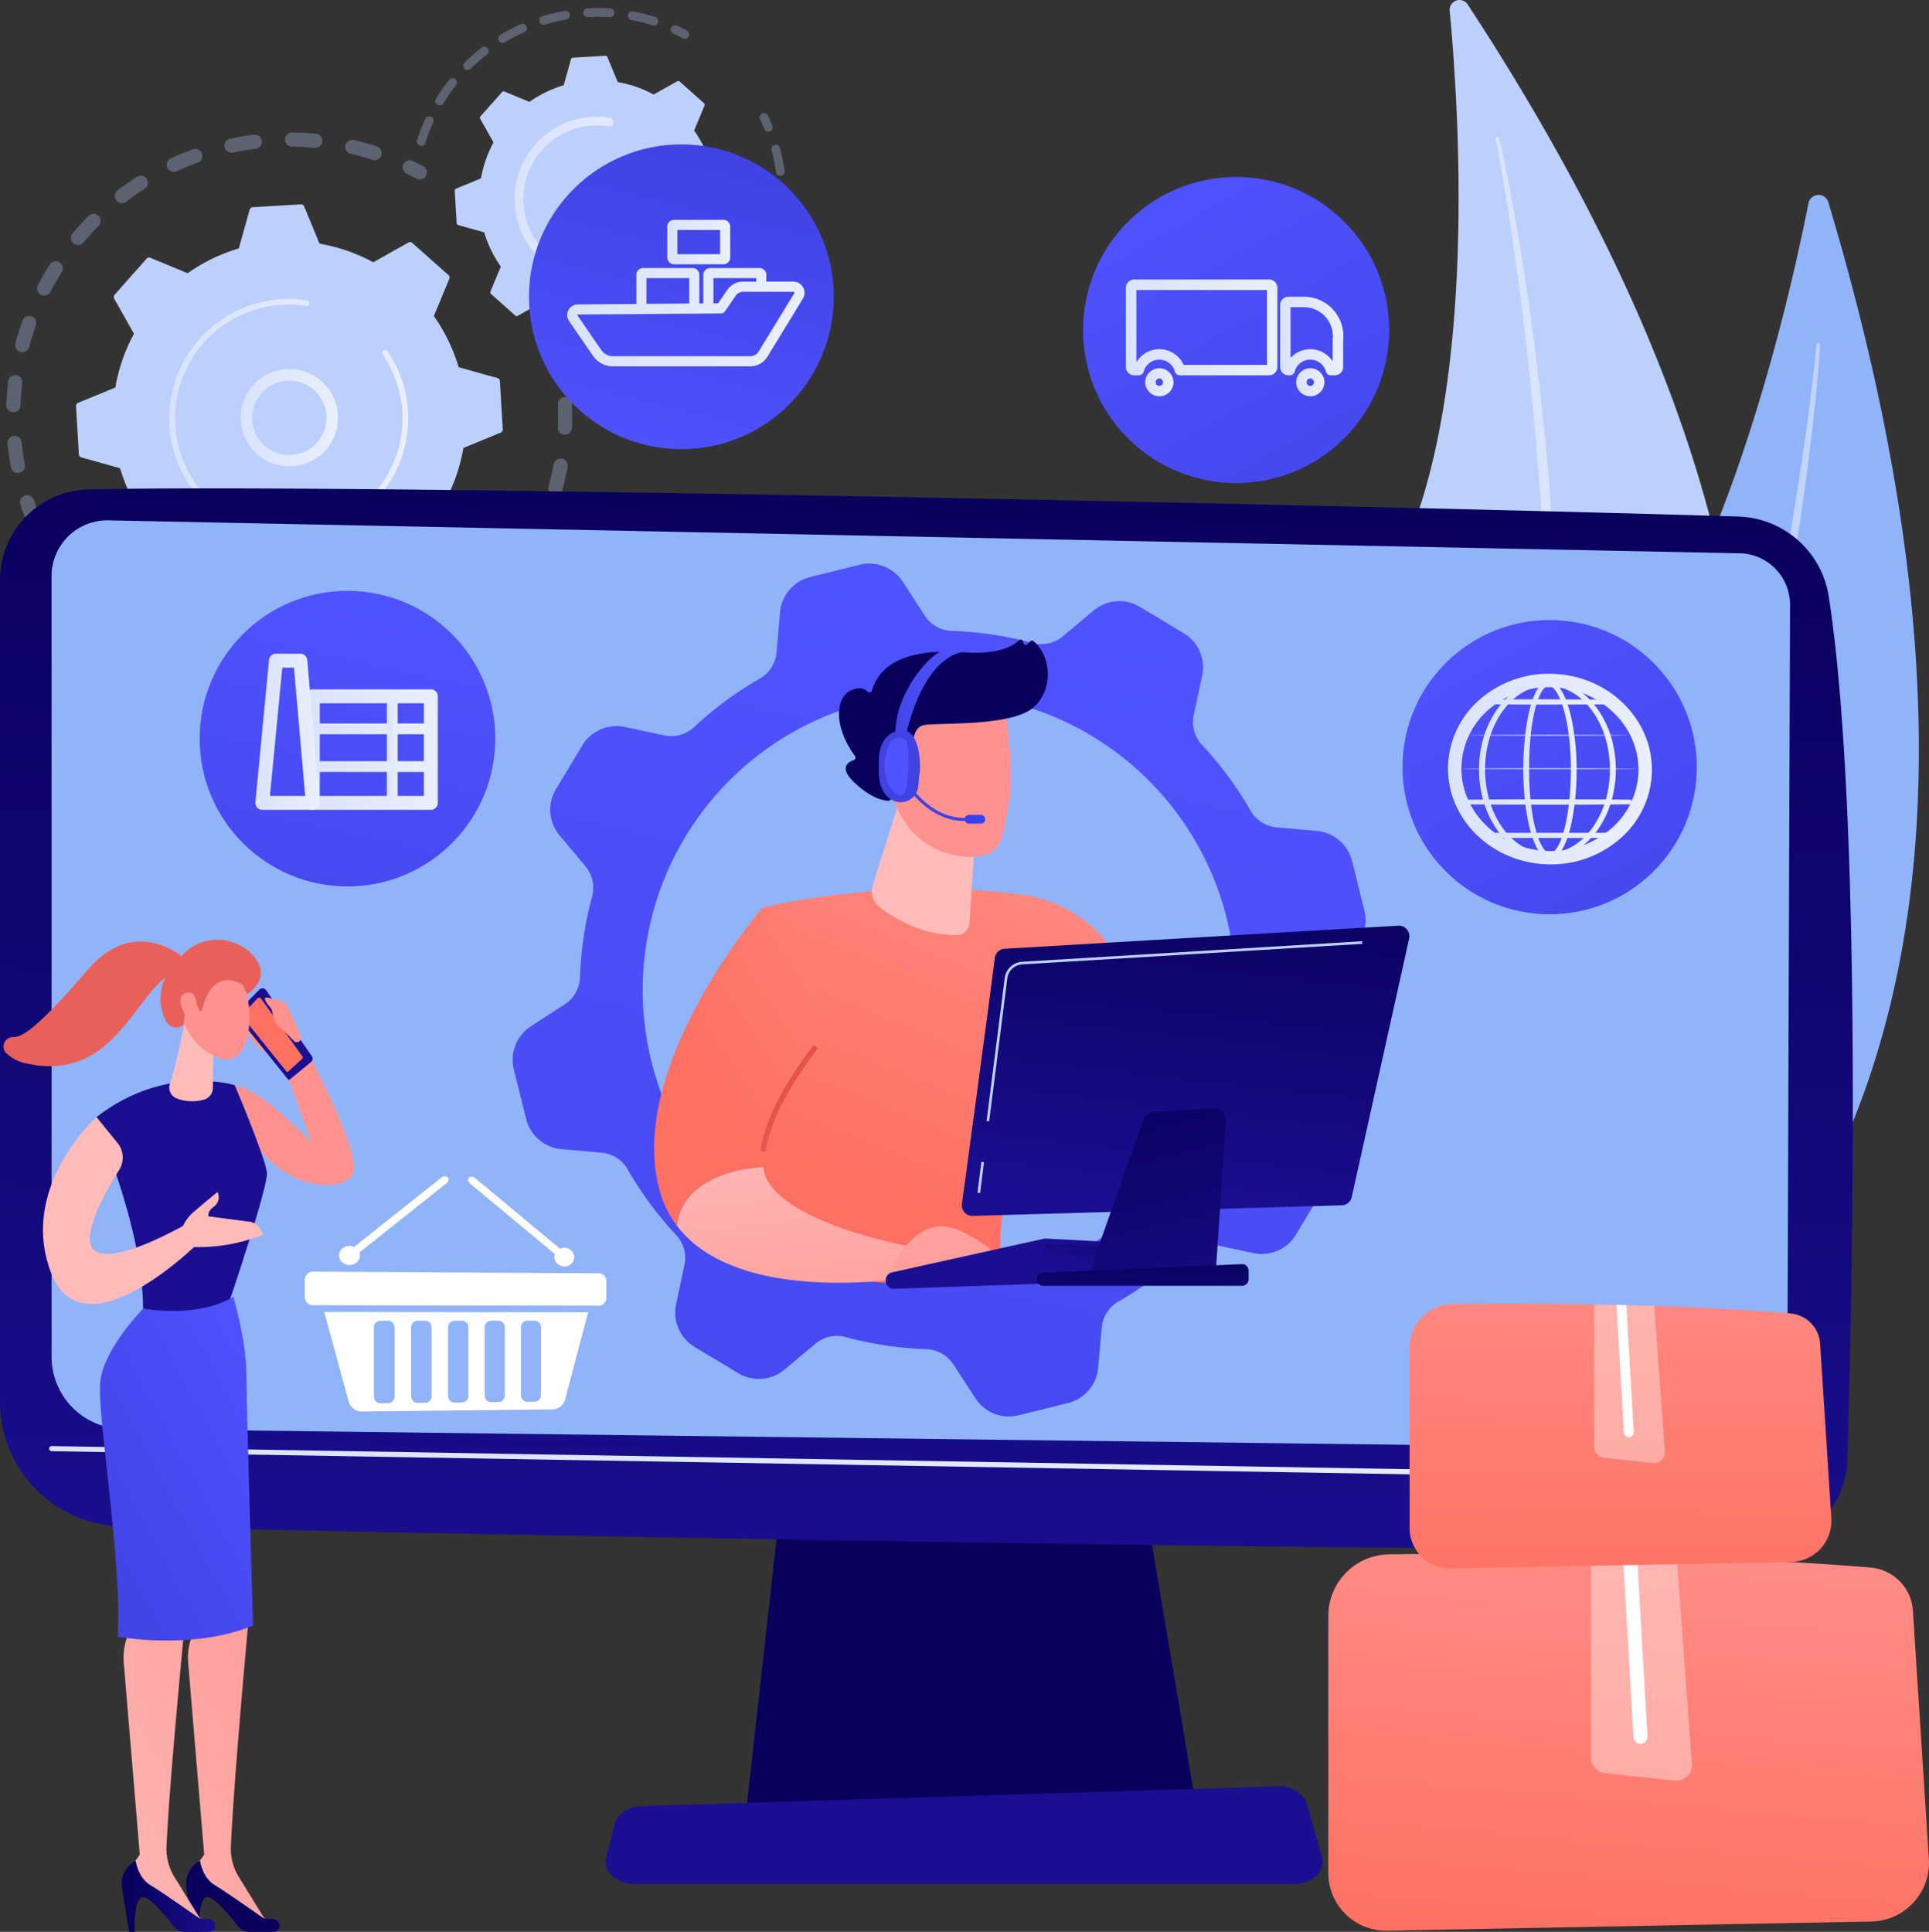 <svg xmlns="http://www.w3.org/2000/svg" xmlns:xlink="http://www.w3.org/1999/xlink" width="356.944" height="357.484" viewBox="0 0 356.944 357.484">
  <rect x="0" y="0" width="356.944" height="357.484" fill="#333333" stroke="none"/>
  <defs>
    <linearGradient id="linear-gradient" y1="0.5" x2="0.999" y2="0.5" gradientUnits="objectBoundingBox">
      <stop offset="0" stop-color="#dae3fe"/>
      <stop offset="1" stop-color="#e9effd"/>
    </linearGradient>
    <linearGradient id="linear-gradient-2" x1="0" y1="0.5" x2="1" y2="0.5" xlink:href="#linear-gradient"/>
    <linearGradient id="linear-gradient-3" x1="0" y1="0.5" x2="1" y2="0.5" xlink:href="#linear-gradient"/>
    <linearGradient id="linear-gradient-4" x1="0.738" y1="0.05" x2="1.355" y2="-1.373" gradientUnits="objectBoundingBox">
      <stop offset="0" stop-color="#09005d"/>
      <stop offset="1" stop-color="#1a0f91"/>
    </linearGradient>
    <linearGradient id="linear-gradient-5" x1="0.518" y1="0.006" x2="0.475" y2="1.09" xlink:href="#linear-gradient-4"/>
    <linearGradient id="linear-gradient-6" x1="0" y1="0.5" x2="1" y2="0.5" xlink:href="#linear-gradient"/>
    <linearGradient id="linear-gradient-7" x1="0.543" y1="-6.518" x2="0.53" y2="-4.335" xlink:href="#linear-gradient-4"/>
    <linearGradient id="linear-gradient-8" x1="0.659" y1="-0.065" x2="0.154" y2="1.731" gradientUnits="objectBoundingBox">
      <stop offset="0" stop-color="#4f52ff"/>
      <stop offset="1" stop-color="#4042e2"/>
    </linearGradient>
    <linearGradient id="linear-gradient-9" x1="0" y1="0.5" x2="1" y2="0.5" xlink:href="#linear-gradient"/>
    <linearGradient id="linear-gradient-10" x1="0" y1="0.5" x2="1" y2="0.5" xlink:href="#linear-gradient"/>
    <linearGradient id="linear-gradient-11" x1="0" y1="0.5" x2="0.999" y2="0.5" xlink:href="#linear-gradient"/>
    <linearGradient id="linear-gradient-13" x1="0" y1="0.5" x2="1" y2="0.5" xlink:href="#linear-gradient"/>
    <linearGradient id="linear-gradient-16" x1="0" y1="0.487" x2="1" y2="0.487" xlink:href="#linear-gradient"/>
    <linearGradient id="linear-gradient-17" x1="0" y1="0.49" x2="1" y2="0.49" xlink:href="#linear-gradient"/>
    <linearGradient id="linear-gradient-20" x1="0" y1="0.513" x2="1" y2="0.513" xlink:href="#linear-gradient"/>
    <linearGradient id="linear-gradient-21" x1="0" y1="0.499" x2="1" y2="0.499" xlink:href="#linear-gradient"/>
    <linearGradient id="linear-gradient-22" x1="0" y1="0.506" x2="1" y2="0.506" xlink:href="#linear-gradient"/>
    <linearGradient id="linear-gradient-23" x1="0" y1="0.5" x2="1" y2="0.5" xlink:href="#linear-gradient"/>
    <linearGradient id="linear-gradient-24" x1="0.657" y1="-0.051" x2="0.157" y2="1.706" xlink:href="#linear-gradient-8"/>
    <linearGradient id="linear-gradient-25" x1="0" y1="0.5" x2="1" y2="0.5" xlink:href="#linear-gradient"/>
    <linearGradient id="linear-gradient-26" x1="0" y1="0.5" x2="1" y2="0.5" xlink:href="#linear-gradient"/>
    <linearGradient id="linear-gradient-27" x1="0" y1="0.5" x2="0.997" y2="0.5" xlink:href="#linear-gradient"/>
    <linearGradient id="linear-gradient-28" x1="0" y1="0.5" x2="1" y2="0.5" xlink:href="#linear-gradient"/>
    <linearGradient id="linear-gradient-29" x1="0.362" y1="1.065" x2="0.624" y2="-0.008" xlink:href="#linear-gradient-8"/>
    <linearGradient id="linear-gradient-31" x1="0" y1="0.5" x2="1" y2="0.5" xlink:href="#linear-gradient"/>
    <linearGradient id="linear-gradient-32" x1="0.592" y1="0.076" x2="0.231" y2="1.739" xlink:href="#linear-gradient-8"/>
    <linearGradient id="linear-gradient-33" x1="0" y1="0.5" x2="1" y2="0.5" xlink:href="#linear-gradient"/>
    <linearGradient id="linear-gradient-36" x1="0" y1="0.5" x2="1" y2="0.5" xlink:href="#linear-gradient"/>
    <linearGradient id="linear-gradient-37" x1="0" y1="0.5" x2="1" y2="0.5" xlink:href="#linear-gradient"/>
    <linearGradient id="linear-gradient-38" x1="0" y1="0.5" x2="1" y2="0.5" xlink:href="#linear-gradient"/>
    <linearGradient id="linear-gradient-39" x1="0.595" y1="-0.224" x2="0.425" y2="1.056" gradientUnits="objectBoundingBox">
      <stop offset="0" stop-color="#ff928e"/>
      <stop offset="1" stop-color="#fe7062"/>
    </linearGradient>
    <linearGradient id="linear-gradient-40" x1="0.513" y1="-0.573" x2="0.491" y2="1.18" xlink:href="#linear-gradient-39"/>
    <linearGradient id="linear-gradient-41" x1="0.596" y1="0.061" x2="0.212" y2="1.823" xlink:href="#linear-gradient-8"/>
    <linearGradient id="linear-gradient-42" x1="0.849" y1="-0.318" x2="0.384" y2="0.755" xlink:href="#linear-gradient-39"/>
    <linearGradient id="linear-gradient-43" x1="-0.442" y1="-0.027" x2="-0.467" y2="-1.174" gradientUnits="objectBoundingBox">
      <stop offset="0" stop-color="#febbba"/>
      <stop offset="1" stop-color="#ff928e"/>
    </linearGradient>
    <linearGradient id="linear-gradient-44" x1="59.163" y1="-0.888" x2="57.922" y2="-0.108" xlink:href="#linear-gradient-43"/>
    <linearGradient id="linear-gradient-45" x1="35.492" y1="-1.043" x2="36.172" y2="0.093" xlink:href="#linear-gradient-4"/>
    <linearGradient id="linear-gradient-46" x1="253.958" y1="-3.86" x2="248.618" y2="-1.543" xlink:href="#linear-gradient-43"/>
    <linearGradient id="linear-gradient-47" x1="1.66" y1="-0.751" x2="0.427" y2="0.582" xlink:href="#linear-gradient-39"/>
    <linearGradient id="linear-gradient-48" x1="-0.026" y1="-0.507" x2="1.009" y2="1.497" gradientUnits="objectBoundingBox">
      <stop offset="0" stop-color="#e1473d"/>
      <stop offset="1" stop-color="#e9605a"/>
    </linearGradient>
    <linearGradient id="linear-gradient-49" x1="0.311" y1="-0.394" x2="0.746" y2="1.886" xlink:href="#linear-gradient-43"/>
    <linearGradient id="linear-gradient-50" x1="-0.165" y1="-3.58" x2="0.75" y2="2.625" xlink:href="#linear-gradient-43"/>
    <linearGradient id="linear-gradient-51" x1="0.816" y1="-1.364" x2="0.609" y2="-0.035" xlink:href="#linear-gradient-4"/>
    <linearGradient id="linear-gradient-52" x1="0.992" y1="-1.488" x2="0.426" y2="0.798" xlink:href="#linear-gradient-4"/>
    <linearGradient id="linear-gradient-53" x1="0.599" y1="-0.197" x2="0.391" y2="0.985" xlink:href="#linear-gradient-4"/>
    <linearGradient id="linear-gradient-54" x1="0.345" y1="-0.247" x2="0.729" y2="1.667" xlink:href="#linear-gradient-4"/>
    <linearGradient id="linear-gradient-55" x1="0.356" y1="-0.421" x2="1.091" y2="4.283" xlink:href="#linear-gradient-4"/>
    <linearGradient id="linear-gradient-56" x1="0.311" y1="4.207" x2="1.258" y2="3.197" xlink:href="#linear-gradient-8"/>
    <linearGradient id="linear-gradient-57" x1="0.865" y1="-0.211" x2="-0.094" y2="1.356" xlink:href="#linear-gradient-8"/>
    <linearGradient id="linear-gradient-58" x1="2.395" y1="-1.441" x2="1.386" y2="-0.394" xlink:href="#linear-gradient-8"/>
    <linearGradient id="linear-gradient-59" x1="3.489" y1="-0.867" x2="11.653" y2="-4.698" xlink:href="#linear-gradient-8"/>
    <linearGradient id="linear-gradient-60" x1="-1.22" y1="1.603" x2="-0.185" y2="-1.187" xlink:href="#linear-gradient-43"/>
    <linearGradient id="linear-gradient-61" x1="0.848" y1="-0.083" x2="2.145" y2="-2.53" xlink:href="#linear-gradient-4"/>
    <linearGradient id="linear-gradient-62" x1="0.367" y1="1.602" x2="1.401" y2="-1.187" xlink:href="#linear-gradient-43"/>
    <linearGradient id="linear-gradient-63" x1="0.075" y1="0.5" x2="1.075" y2="0.5" xlink:href="#linear-gradient-4"/>
    <linearGradient id="linear-gradient-64" x1="7.586" y1="1.129" x2="6.472" y2="1.91" xlink:href="#linear-gradient-43"/>
    <linearGradient id="linear-gradient-65" x1="6.267" y1="-4.514" x2="4.554" y2="-3.037" xlink:href="#linear-gradient-4"/>
    <linearGradient id="linear-gradient-66" x1="9.029" y1="1.778" x2="9.576" y2="3.617" xlink:href="#linear-gradient-43"/>
    <linearGradient id="linear-gradient-67" x1="5.189" y1="1.119" x2="5.481" y2="1.661" xlink:href="#linear-gradient-43"/>
    <linearGradient id="linear-gradient-68" x1="159.35" y1="11.727" x2="158.207" y2="13.49" xlink:href="#linear-gradient-43"/>
    <linearGradient id="linear-gradient-69" x1="61.521" y1="3.549" x2="59.99" y2="5.355" xlink:href="#linear-gradient-4"/>
    <linearGradient id="linear-gradient-70" x1="77.189" y1="4.365" x2="75.637" y2="6.162" xlink:href="#linear-gradient-39"/>
    <linearGradient id="linear-gradient-71" x1="674.16" y1="435.464" x2="672.944" y2="437.222" gradientUnits="objectBoundingBox">
      <stop offset="0" stop-color="#8d55d1"/>
      <stop offset="1" stop-color="#1c2873"/>
    </linearGradient>
    <linearGradient id="linear-gradient-72" x1="129.402" y1="7.403" x2="127.849" y2="9.175" xlink:href="#linear-gradient-43"/>
    <linearGradient id="linear-gradient-73" x1="17.443" y1="3.36" x2="19.309" y2="1.411" xlink:href="#linear-gradient-43"/>
    <linearGradient id="linear-gradient-74" x1="-10.289" y1="-31.35" x2="-8.86" y2="-30.621" xlink:href="#linear-gradient-43"/>
    <linearGradient id="linear-gradient-75" x1="8.409" y1="1.855" x2="7.53" y2="0.167" xlink:href="#linear-gradient-48"/>
    <linearGradient id="linear-gradient-76" x1="-43.09" y1="-100.501" x2="-37.046" y2="-98.192" xlink:href="#linear-gradient-43"/>
    <linearGradient id="linear-gradient-77" x1="5.135" y1="1.673" x2="4.643" y2="0.485" xlink:href="#linear-gradient-48"/>
    <linearGradient id="linear-gradient-78" x1="0.959" y1="0.034" x2="0.126" y2="1.053" xlink:href="#linear-gradient-8"/>
  </defs>
  <g id="_20946011_Converted_" data-name="20946011 [Converted]" transform="translate(-0.427 0.032)">
    <path id="Path_65" data-name="Path 65" d="M2566.677,738.522a1.9,1.9,0,0,0-3.68.171c-3.7,18.72-14.923,67.505-35.981,94.582-34.287,44.088-54,112.845-27.234,145.545C2499.786,978.821,2628.36,944.535,2566.677,738.522Z" transform="translate(-2227.928 -701.13)" fill="#91b3fa"/>
    <path id="Path_66" data-name="Path 66" d="M2695.731,952.468c0,.6-.045,1.1-.074,1.636l-.115,1.582-.264,3.155c-.192,2.1-.414,4.2-.638,6.3q-.693,6.291-1.532,12.567c-1.119,8.365-2.464,16.7-3.935,25.016s-3.151,16.592-5.019,24.823-3.864,16.443-6.126,24.582a405.42,405.42,0,0,1-16.353,47.953c-3.327,7.77-6.857,15.458-10.826,22.923a219.344,219.344,0,0,1-13.213,21.621.333.333,0,0,1-.553-.37h0a245.127,245.127,0,0,0,12.541-21.881c3.829-7.487,7.215-15.188,10.4-22.974s6.043-15.7,8.729-23.665,5.033-16.052,7.338-24.143c4.541-16.209,8.216-32.647,11.436-49.174q2.389-12.4,4.3-24.889.968-6.241,1.809-12.508l.785-6.267.36-3.136.162-1.569c.044-.51.1-1.067.128-1.519v-.074a.329.329,0,1,1,.659.014Z" transform="translate(-2358.538 -888.658)" fill="#fff" opacity="0.43"/>
    <path id="Path_67" data-name="Path 67" d="M2426.12,455.372a1.816,1.816,0,0,0-3.327,1.16c1.718,18.176,4.73,65.976-7.195,96.553-19.416,49.784-18.736,118.216,14.73,140.907C2430.328,693.991,2538.886,627.472,2426.12,455.372Z" transform="translate(-2154.115 -454.58)" fill="#bdd0fb"/>
    <path id="Path_68" data-name="Path 68" d="M2621.4,652.667c.165.554.256,1.021.383,1.521l.326,1.48.619,2.966c.4,1.98.766,3.964,1.136,5.95q1.08,5.958,2.03,11.94c1.256,7.977,2.3,15.987,3.217,24.01s1.637,16.073,2.169,24.134.943,16.133,1.092,24.214a388.152,388.152,0,0,1-1.915,48.438c-.932,8.033-2.074,16.046-3.678,23.976a209.264,209.264,0,0,1-6.225,23.431.324.324,0,0,1-.619-.192h0a234.7,234.7,0,0,0,5.524-23.484c1.465-7.913,2.47-15.9,3.265-23.9s1.261-16.041,1.548-24.082.235-16.093.142-24.14c-.255-16.1-1.371-32.18-2.924-48.214q-1.191-12.023-2.848-23.995-.812-5.989-1.748-11.959l-.989-5.96-.524-2.975-.278-1.482c-.1-.484-.2-1.007-.3-1.426l-.018-.07a.321.321,0,0,1,.62-.17Z" transform="translate(-2343.606 -627.222)" fill="#fff" opacity="0.43"/>
    <g id="Group_45" data-name="Group 45" transform="translate(30.562 62.141)" opacity="0.3">
      <path id="Path_69" data-name="Path 69" d="M825.9,941.687a1.312,1.312,0,0,1,1.473.952c.383,1.429.717,2.9.983,4.362a1.311,1.311,0,0,1-1.057,1.524h-.024a1.313,1.313,0,0,1-1.5-1.062c-.255-1.391-.565-2.786-.933-4.144a1.31,1.31,0,0,1,.919-1.607A1.276,1.276,0,0,1,825.9,941.687Zm1.737,11.292a1.213,1.213,0,0,1,.154-.017,1.312,1.312,0,0,1,1.366,1.255c.064,1.487.064,2.99,0,4.467a1.311,1.311,0,1,1-2.62-.111c.06-1.4.06-2.835,0-4.248A1.312,1.312,0,0,1,827.635,952.979Zm-.793,11.392a1.312,1.312,0,0,1,1.5,1.531c-.269,1.46-.605,2.927-1,4.359a1.312,1.312,0,1,1-2.53-.7c.374-1.359.693-2.752.949-4.138A1.313,1.313,0,0,1,826.843,964.371ZM823.524,975.3a1.312,1.312,0,0,1,1.412,1.815c-.59,1.365-1.244,2.719-1.948,4.027a1.311,1.311,0,0,1-2.31-1.242c.668-1.242,1.29-2.528,1.849-3.829a1.314,1.314,0,0,1,1-.771Zm-5.675,9.917a1.312,1.312,0,0,1,1.267,2.069c-.876,1.2-1.814,2.371-2.79,3.493a1.311,1.311,0,0,1-1.978-1.722c.928-1.066,1.82-2.184,2.651-3.319a1.3,1.3,0,0,1,.846-.522Zm-7.727,8.414a1.311,1.311,0,0,1,1.071,2.283c-1.119.975-2.3,1.915-3.492,2.79a1.312,1.312,0,0,1-1.548-2.117c1.138-.832,2.255-1.724,3.319-2.651a1.316,1.316,0,0,1,.65-.305Zm-46.941,10.747a1.3,1.3,0,0,1,.554.029c1.359.371,2.753.688,4.142.941a1.311,1.311,0,0,1-.47,2.579c-1.464-.265-2.936-.6-4.363-.989a1.312,1.312,0,0,1,.137-2.56Zm37.547-4.253a1.312,1.312,0,0,1,.828,2.45c-1.308.7-2.662,1.354-4.027,1.941a1.312,1.312,0,0,1-1.036-2.41c1.3-.556,2.582-1.177,3.829-1.843a1.292,1.292,0,0,1,.406-.144Zm-26.258,6a1.265,1.265,0,0,1,.263-.016c1.4.057,2.839.055,4.25-.008a1.311,1.311,0,0,1,.115,2.62c-1.484.065-2.989.068-4.467.008a1.311,1.311,0,0,1-.157-2.6Zm15.65-1.772a1.312,1.312,0,0,1,.553,2.56c-1.431.383-2.9.724-4.359.99h-.028a1.311,1.311,0,0,1-.444-2.584c1.389-.255,2.781-.571,4.14-.942a1.312,1.312,0,0,1,.138-.03Z" transform="translate(-753.45 -941.671)" fill="#bdd0fb"/>
      <path id="Path_70" data-name="Path 70" d="M695.563,1407.626a1.306,1.306,0,0,1,.775.112c.609.293,1.235.577,1.86.848a1.311,1.311,0,1,1-1.038,2.407c-.657-.282-1.316-.582-1.956-.894a1.311,1.311,0,0,1,.36-2.477Z" transform="translate(-694.457 -1348.14)" fill="#bdd0fb"/>
    </g>
    <g id="Group_46" data-name="Group 46" transform="translate(1.598 24.486)" opacity="0.3">
      <path id="Path_71" data-name="Path 71" d="M488.549,1172.556a1.312,1.312,0,0,1,1.454.883c.212.638.44,1.29.68,1.927a1.311,1.311,0,0,1-2.454.924c-.255-.67-.494-1.353-.717-2.028a1.313,1.313,0,0,1,1.038-1.707Z" transform="translate(-484.902 -1105.417)" fill="#bdd0fb"/>
      <path id="Path_72" data-name="Path 72" d="M511.46,647.316q.893-.143,1.8-.255a1.312,1.312,0,1,1,.332,2.6c-1.393.177-2.775.41-4.124.7a1.311,1.311,0,0,1-.544-2.566C509.756,647.613,510.61,647.451,511.46,647.316Zm8.706-.66a1.276,1.276,0,0,1,.222-.017c1.463.013,2.942.088,4.394.225a1.311,1.311,0,1,1-.244,2.61c-1.38-.128-2.785-.2-4.175-.213a1.311,1.311,0,0,1-.2-2.6Zm-17.879,3.031a1.311,1.311,0,0,1,.648,2.528c-1.3.47-2.6,1-3.866,1.583a1.312,1.312,0,1,1-1.1-2.384c1.33-.61,2.7-1.17,4.072-1.659A1.38,1.38,0,0,1,502.287,649.687ZM531.335,648a1.317,1.317,0,0,1,.511.018c1.423.334,2.849.734,4.237,1.187a1.311,1.311,0,0,1-.813,2.493c-1.318-.43-2.673-.809-4.024-1.126a1.312,1.312,0,0,1,.092-2.572Zm-39.128,6.648a1.312,1.312,0,0,1,.914,2.4c-1.167.744-2.319,1.549-3.423,2.393a1.311,1.311,0,1,1-1.592-2.084c1.163-.893,2.375-1.736,3.6-2.521A1.331,1.331,0,0,1,492.206,654.646Zm-8.75,7.05a1.312,1.312,0,0,1,1.14,2.22c-.979.985-1.927,2.023-2.819,3.084a1.311,1.311,0,1,1-2.008-1.687c.939-1.117,1.937-2.209,2.967-3.246A1.313,1.313,0,0,1,483.456,661.7Zm-7,8.792a1.3,1.3,0,0,1,.908.186,1.311,1.311,0,0,1,.41,1.809c-.743,1.175-1.442,2.394-2.082,3.625a1.312,1.312,0,0,1-2.327-1.215c.673-1.294,1.4-2.578,2.19-3.815A1.306,1.306,0,0,1,476.453,670.488ZM471.537,680.6a1.286,1.286,0,0,1,.648.06,1.31,1.31,0,0,1,.794,1.675c-.466,1.309-.882,2.652-1.236,3.992a1.311,1.311,0,1,1-2.536-.669c.373-1.412.81-2.827,1.3-4.2A1.312,1.312,0,0,1,471.537,680.6Zm-2.582,10.946a1.313,1.313,0,0,1,1.511,1.453c-.166,1.376-.276,2.776-.326,4.165a1.312,1.312,0,0,1-2.622-.094c.054-1.461.169-2.935.343-4.385a1.312,1.312,0,0,1,1.087-1.137Zm-.114,11.232.08-.01a1.312,1.312,0,0,1,1.435,1.174c.1,1.021.235,2.042.4,3.052.059.364.128.727.189,1.089a1.312,1.312,0,0,1-1.053,1.532,1.3,1.3,0,0,1-1.532-1.052q-.1-.57-.2-1.149c-.171-1.059-.313-2.139-.419-3.209a1.312,1.312,0,0,1,1.1-1.421Z" transform="translate(-467.519 -646.639)" fill="#bdd0fb"/>
      <path id="Path_73" data-name="Path 73" d="M1043.2,686.788a1.323,1.323,0,0,1,.782.115q.957.467,1.915.982a1.311,1.311,0,1,1-1.243,2.309c-.6-.323-1.211-.638-1.818-.932a1.311,1.311,0,0,1,.365-2.474Z" transform="translate(-968.759 -681.649)" fill="#bdd0fb"/>
    </g>
    <path id="Path_74" data-name="Path 74" d="M630.714,757.953a.614.614,0,0,0-.707-.077l-6.5,3.658a32.485,32.485,0,0,0-9.945-3.446l-2.842-6.892a.614.614,0,0,0-.6-.383l-8.935.528a.615.615,0,0,0-.554.447l-2.009,7.178a32.471,32.471,0,0,0-9.469,4.595l-6.892-2.865a.611.611,0,0,0-.693.158l-5.931,6.7a.612.612,0,0,0-.076.707l3.658,6.5a32.485,32.485,0,0,0-3.446,9.945l-6.892,2.842a.613.613,0,0,0-.383.6l.53,8.934a.614.614,0,0,0,.447.554l7.178,2.009a32.473,32.473,0,0,0,4.595,9.469l-2.865,6.892a.612.612,0,0,0,.158.693l6.691,5.941a.611.611,0,0,0,.707.077l6.5-3.658a32.492,32.492,0,0,0,9.946,3.446l2.842,6.892a.612.612,0,0,0,.6.383l8.935-.53a.61.61,0,0,0,.554-.447l2.01-7.178a32.475,32.475,0,0,0,9.469-4.595l6.892,2.865a.614.614,0,0,0,.694-.158l5.942-6.691a.613.613,0,0,0,.077-.707l-3.658-6.5a32.469,32.469,0,0,0,3.446-9.945l6.892-2.842a.614.614,0,0,0,.383-.6l-.528-8.934a.613.613,0,0,0-.447-.554l-7.178-2.01a32.476,32.476,0,0,0-4.595-9.469l2.865-6.892a.612.612,0,0,0-.159-.694Z" transform="translate(-554.007 -713.031)" fill="#bdd0fb"/>
    <path id="Path_75" data-name="Path 75" d="M814.936,989.78a9,9,0,1,1-1.285.306A9.12,9.12,0,0,1,814.936,989.78Zm2.513,15.691a6.877,6.877,0,1,0-7.833-5.451A6.811,6.811,0,0,0,817.449,1005.472Z" transform="translate(-762.396 -921.397)" fill="url(#linear-gradient)"/>
    <path id="Path_76" data-name="Path 76" d="M722.2,888.329a22.388,22.388,0,0,1,2.259-.255h0q.36-.022.72-.031a22.252,22.252,0,0,1,3.537.185h.047l.135.019.264.04a.526.526,0,0,1,.438.434.548.548,0,0,1,0,.165.526.526,0,0,1-.6.438,21.053,21.053,0,1,0,14.171,8.95.5.5,0,0,1-.085-.212.525.525,0,0,1,.951-.383A22.05,22.05,0,0,1,747.6,906.6q.177,1.107.246,2.232a22.116,22.116,0,0,1-43.9,4.877q-.18-1.118-.249-2.263A22.117,22.117,0,0,1,722.2,888.329Z" transform="translate(-671.917 -832.739)" fill="url(#linear-gradient-2)"/>
    <g id="Group_47" data-name="Group 47" transform="translate(109.605 20.9)" opacity="0.3">
      <path id="Path_77" data-name="Path 77" d="M1560.4,618.559a.809.809,0,0,1,.859.451c.3.62.578,1.259.838,1.9a.81.81,0,0,1-1.5.609c-.246-.608-.511-1.215-.8-1.807a.811.811,0,0,1,.383-1.08A.824.824,0,0,1,1560.4,618.559Z" transform="translate(-1528.329 -618.549)" fill="#bdd0fb"/>
      <path id="Path_78" data-name="Path 78" d="M1347.994,664.351a.812.812,0,0,1,.911.591,35.306,35.306,0,0,1,.745,3.483q.058.369.112.742a.84.84,0,0,1-.69.915.808.808,0,0,1-.914-.689q-.05-.356-.107-.708a33.607,33.607,0,0,0-.711-3.318.809.809,0,0,1,.573-.992A.232.232,0,0,1,1347.994,664.351Zm1.165,8.329a.863.863,0,0,1,.116-.012.812.812,0,0,1,.823.8,35.134,35.134,0,0,1-.19,4.306.81.81,0,1,1-1.611-.171,33.4,33.4,0,0,0,.181-4.107.809.809,0,0,1,.675-.813Zm-.893,8.361a.843.843,0,0,1,.314.012.81.81,0,0,1,.6.974,34.887,34.887,0,0,1-1.244,4.13.81.81,0,1,1-1.519-.562,33.319,33.319,0,0,0,1.186-3.939.813.813,0,0,1,.657-.615Zm-2.92,7.889a.809.809,0,0,1,.846,1.173,34.791,34.791,0,0,1-2.216,3.7.81.81,0,0,1-1.335-.916,33.573,33.573,0,0,0,2.114-3.528.808.808,0,0,1,.591-.43Zm-4.754,6.934a.811.811,0,0,1,.736,1.336,35.379,35.379,0,0,1-3.047,3.048.81.81,0,1,1-1.075-1.212,33.589,33.589,0,0,0,2.907-2.909A.81.81,0,0,1,1340.591,695.865Zm-6.3,5.574a.81.81,0,0,1,.587,1.468,34.953,34.953,0,0,1-3.7,2.213.81.81,0,1,1-.744-1.44,33.144,33.144,0,0,0,3.529-2.113A.81.81,0,0,1,1334.293,701.438Zm-7.464,3.861a.81.81,0,0,1,.408,1.56,35.017,35.017,0,0,1-4.129,1.239.811.811,0,1,1-.37-1.579,33.132,33.132,0,0,0,3.939-1.181.932.932,0,0,1,.152-.043Zm-12.4,2.106a.735.735,0,0,1,.142-.01,33.25,33.25,0,0,0,3.574-.137c.18-.015.357-.033.533-.052a.809.809,0,0,1,.893.719.8.8,0,0,1-.717.893c-.188.021-.383.04-.565.056a35.659,35.659,0,0,1-3.742.142.81.81,0,0,1-.118-1.609Z" transform="translate(-1313.757 -658.496)" fill="#bdd0fb"/>
    </g>
    <g id="Group_48" data-name="Group 48" transform="translate(77.55 1.457)" opacity="0.3">
      <path id="Path_79" data-name="Path 79" d="M1089.974,466.736a.81.81,0,0,1,.268,1.6,33.343,33.343,0,0,0-3.934.936.81.81,0,1,1-.47-1.551,35.5,35.5,0,0,1,4.124-.981Zm4.118-.467c.028,0,.057-.008.087-.009a35.347,35.347,0,0,1,4.241.029.81.81,0,0,1-.109,1.616,34.223,34.223,0,0,0-4.047-.028.81.81,0,0,1-.172-1.608Zm-12.037,2.867a.809.809,0,0,1,.457,1.539,33.94,33.94,0,0,0-3.593,1.861.81.81,0,1,1-.83-1.391,35.007,35.007,0,0,1,3.766-1.949.772.772,0,0,1,.2-.06Zm20.294-2.306a.807.807,0,0,1,.282,0,34.785,34.785,0,0,1,4.11,1.053.81.81,0,0,1-.5,1.542,33.425,33.425,0,0,0-3.92-1,.809.809,0,0,1,.024-1.594Zm-27.386,6.548a.811.811,0,0,1,.627,1.44,33.275,33.275,0,0,0-3.039,2.667.811.811,0,0,1-1.141-1.149,35.131,35.131,0,0,1,3.191-2.8.794.794,0,0,1,.361-.161Zm-5.871,5.82a.809.809,0,0,1,.766,1.3,34.068,34.068,0,0,0-2.314,3.318.81.81,0,1,1-1.382-.844,35.446,35.446,0,0,1,2.425-3.479.8.8,0,0,1,.5-.292Zm-4.311,7.061a.809.809,0,0,1,.865,1.136,33.047,33.047,0,0,0-1.459,3.777.81.81,0,0,1-1.544-.488,34.969,34.969,0,0,1,1.52-3.957.814.814,0,0,1,.614-.469Z" transform="translate(-1062.604 -466.21)" fill="#bdd0fb"/>
      <path id="Path_80" data-name="Path 80" d="M1431.395,490.992a.818.818,0,0,1,.47.065c.628.292,1.251.6,1.852.928a.809.809,0,0,1-.766,1.426c-.572-.308-1.167-.605-1.766-.885a.811.811,0,0,1,.213-1.532Z" transform="translate(-1383.737 -487.82)" fill="#bdd0fb"/>
    </g>
    <path id="Path_81" data-name="Path 81" d="M1159.2,540.164a.411.411,0,0,0-.473-.051l-4.354,2.448a21.735,21.735,0,0,0-6.655-2.309l-1.9-4.611a.41.41,0,0,0-.4-.255l-5.978.356a.411.411,0,0,0-.371.3l-1.344,4.8a21.773,21.773,0,0,0-6.337,3.078l-4.609-1.915a.41.41,0,0,0-.463.106l-3.979,4.474a.408.408,0,0,0-.051.474l2.448,4.357a21.762,21.762,0,0,0-2.309,6.655l-4.611,1.9a.409.409,0,0,0-.255.4l.354,5.977a.407.407,0,0,0,.3.37l4.8,1.345a21.742,21.742,0,0,0,3.077,6.337l-1.914,4.609a.411.411,0,0,0,.106.463l4.477,3.98a.408.408,0,0,0,.472.051l4.351-2.447a21.765,21.765,0,0,0,6.655,2.309l1.9,4.611a.411.411,0,0,0,.4.255l5.976-.354a.411.411,0,0,0,.371-.3l1.344-4.8a21.727,21.727,0,0,0,6.337-3.077l4.609,1.915a.412.412,0,0,0,.464-.106l3.977-4.477a.409.409,0,0,0,.05-.474l-2.447-4.35a21.724,21.724,0,0,0,2.309-6.656l4.611-1.9a.408.408,0,0,0,.255-.4l-.354-5.976a.411.411,0,0,0-.3-.371l-4.8-1.344a21.727,21.727,0,0,0-3.077-6.337l1.914-4.609a.412.412,0,0,0-.106-.465Z" transform="translate(-1032.991 -525.099)" fill="#bdd0fb"/>
    <path id="Path_82" data-name="Path 82" d="M1281.688,694.468a6.134,6.134,0,1,1-.883.209A6.134,6.134,0,0,1,1281.688,694.468Zm1.68,10.5a4.507,4.507,0,1,0-2.075-8.747h0a4.507,4.507,0,0,0,2.075,8.747Z" transform="translate(-1171.669 -663.81)" fill="#bdd0fb" opacity="0.56"/>
    <path id="Path_83" data-name="Path 83" d="M1217.26,623.855a15.4,15.4,0,0,1,4.648-.039l.138.022a.812.812,0,0,1,.677.67.852.852,0,0,1,0,.255.812.812,0,0,1-.924.676,13.686,13.686,0,0,0-2.9-.135h0l-.16.01a13.507,13.507,0,0,0-6.345,2.083,13.7,13.7,0,0,0-2.808,2.371l-.02.023-.061.069a13.555,13.555,0,0,0-3.418,9.862,14.007,14.007,0,0,0,.153,1.4,13.638,13.638,0,0,0,27.073-3.007,13.8,13.8,0,0,0-.151-1.376,13.6,13.6,0,0,0-2.189-5.5.8.8,0,0,1-.128-.327.811.811,0,0,1,1.469-.586,15.259,15.259,0,1,1-27.67,11.058,15.625,15.625,0,0,1-.172-1.561A15.28,15.28,0,0,1,1217.26,623.855Z" transform="translate(-1108.794 -602.106)" fill="url(#linear-gradient-3)"/>
    <path id="Path_84" data-name="Path 84" d="M1092.145,2122.58l-7.195,64.524h83.468l-10.872-64.524Z" transform="translate(-946.475 -1851.697)" fill="url(#linear-gradient-4)"/>
    <path id="Path_85" data-name="Path 85" d="M458.35,1179.6v152.063a23.068,23.068,0,0,0,22.472,23.061c55.541,1.432,249.8,4.9,302.666,4.125a16.975,16.975,0,0,0,16.711-16.49c1.021-35.326,2.68-120.273-3.453-159.711a17.468,17.468,0,0,0-16.7-14.785c-46.536-1.488-252.458-6.216-305.3-5.029A16.766,16.766,0,0,0,458.35,1179.6Z" transform="translate(-457.923 -1072.302)" fill="url(#linear-gradient-5)"/>
    <path id="Path_86" data-name="Path 86" d="M533.1,1219.277v144.47a13.365,13.365,0,0,0,13.166,13.363l294.833,3.643a13.007,13.007,0,0,0,13.2-12.957l.494-143.179a9.512,9.512,0,0,0-9.281-9.546l-301.853-6.093a10.308,10.308,0,0,0-10.559,10.3Z" transform="translate(-523.132 -1112.718)" fill="#91b3fa"/>
    <path id="Path_87" data-name="Path 87" d="M853.394,2557.609h0l-323.422-5.51a.475.475,0,0,1,.017-.948l323.412,5.51a.475.475,0,0,1-.008.948Z" transform="translate(-520.016 -2283.587)" fill="url(#linear-gradient-6)"/>
    <path id="Path_88" data-name="Path 88" d="M1463.79,3062.512H1341.627c-3.319,0-5.811-2.364-5.169-4.9l1.567-6.2c.472-1.865,2.523-3.233,4.958-3.31l117.77-3.674c2.545-.08,4.8,1.276,5.353,3.208l2.826,9.875C1469.666,3060.077,1467.162,3062.512,1463.79,3062.512Z" transform="translate(-1223.867 -2713.903)" fill="url(#linear-gradient-7)"/>
    <path id="Path_89" data-name="Path 89" d="M954.59,2304.564l-52.781-.084a1.5,1.5,0,0,1-1.558-1.43v-3.358a1.489,1.489,0,0,1,1.558-1.42l52.781.3a1.422,1.422,0,0,1,1.45,1.386v3.237A1.419,1.419,0,0,1,954.59,2304.564Z" transform="translate(-843.422 -2062.982)" fill="#fff"/>
    <path id="Path_90" data-name="Path 90" d="M928.46,2356.831,933,2373.472a2.509,2.509,0,0,0,2.494,1.767l35.136-.394a2.458,2.458,0,0,0,2.373-1.776l4.286-16.2Zm13.018,15.666a1.263,1.263,0,0,1-1.293,1.209l-1.233.013a1.236,1.236,0,0,1-1.3-1.186v-12.891a1.25,1.25,0,0,1,1.3-1.2h1.233a1.246,1.246,0,0,1,1.293,1.2Zm6.858-.065a1.253,1.253,0,0,1-1.276,1.2l-1.223.012a1.226,1.226,0,0,1-1.285-1.179v-12.84a1.243,1.243,0,0,1,1.285-1.194h1.223a1.234,1.234,0,0,1,1.276,1.19Zm6.8-.065a1.247,1.247,0,0,1-1.276,1.2l-1.211.013a1.221,1.221,0,0,1-1.276-1.175v-12.782a1.233,1.233,0,0,1,1.276-1.187h1.211a1.235,1.235,0,0,1,1.276,1.185Zm6.735-.064a1.236,1.236,0,0,1-1.258,1.193l-1.2.011a1.205,1.205,0,0,1-1.263-1.169v-12.725a1.224,1.224,0,0,1,1.263-1.183h1.2a1.22,1.22,0,0,1,1.258,1.179Zm6.675-.062a1.228,1.228,0,0,1-1.247,1.187l-1.189.011a1.2,1.2,0,0,1-1.251-1.164V2359.6a1.216,1.216,0,0,1,1.251-1.177h1.189a1.213,1.213,0,0,1,1.247,1.174Z" transform="translate(-868.031 -2114.068)" fill="#fff"/>
    <path id="Path_91" data-name="Path 91" d="M953.078,2264.027a2.042,2.042,0,0,1-2.72-.192,1.676,1.676,0,0,1,.186-2.5,2.05,2.05,0,0,1,2.72.2,1.677,1.677,0,0,1-.186,2.5Z" transform="translate(-886.719 -2030.387)" fill="#fff"/>
    <path id="Path_92" data-name="Path 92" d="M982.217,2160.128a.933.933,0,0,0-1.221.069l-16.712,13.272c-.419.333-.54.837-.269,1.126a.958.958,0,0,0,1.249-.081l16.691-13.274C982.364,2160.912,982.481,2160.415,982.217,2160.128Z" transform="translate(-898.921 -1942.3)" fill="#fff"/>
    <path id="Path_93" data-name="Path 93" d="M1262.77,2266.646a1.9,1.9,0,0,0,2.58-.15,1.659,1.659,0,0,0-.176-2.437,1.9,1.9,0,0,0-2.582.145,1.665,1.665,0,0,0,.178,2.443Z" transform="translate(-1159.123 -2032.756)" fill="#fff"/>
    <path id="Path_94" data-name="Path 94" d="M1136.956,2160.776a.926.926,0,0,1,1.212.111l16.217,13.49c.4.332.51.823.255,1.1a.9.9,0,0,1-1.187-.1l-16.232-13.488C1136.809,2161.552,1136.692,2161.052,1136.956,2160.776Z" transform="translate(-1049.793 -1942.88)" fill="#fff"/>
    <circle id="Ellipse_8" data-name="Ellipse 8" cx="27.228" cy="27.228" r="27.228" transform="translate(248.672 141.931) rotate(-45)" fill="url(#linear-gradient-8)"/>
    <path id="Path_95" data-name="Path 95" d="M2576.647,1466.7c-.3,0-.605,0-.909-.02-10.393-.458-18.507-8.734-18.079-18.447a16.957,16.957,0,0,1,6.1-12.246,19.454,19.454,0,0,1,13.521-4.542c10.394.458,18.507,8.734,18.079,18.448h0a16.957,16.957,0,0,1-6.1,12.245A19.368,19.368,0,0,1,2576.647,1466.7Zm-.274-32.79a16.886,16.886,0,0,0-11,3.971,14.534,14.534,0,0,0-5.233,10.466c-.365,8.346,6.681,15.459,15.7,15.856a16.954,16.954,0,0,0,11.8-3.957,14.538,14.538,0,0,0,5.233-10.466c.365-8.345-6.68-15.458-15.705-15.856C2576.9,1433.925,2576.637,1433.912,2576.373,1433.912Z" transform="translate(-2289.277 -1306.776)" fill="url(#linear-gradient-9)"/>
    <path id="Path_96" data-name="Path 96" d="M2679.107,1461.059a49.549,49.549,0,0,1-.709,8.638c-.127.712-.277,1.421-.454,2.123a20.719,20.719,0,0,1-.638,2.077,9.843,9.843,0,0,1-.947,1.957,3.9,3.9,0,0,1-.712.833,2.053,2.053,0,0,1-.462.3,1.4,1.4,0,0,1-.544.128,1.368,1.368,0,0,1-.55-.1,1.9,1.9,0,0,1-.477-.284,3.685,3.685,0,0,1-.726-.82,9.5,9.5,0,0,1-.962-1.951,20.3,20.3,0,0,1-.638-2.074c-.178-.7-.329-1.4-.458-2.121-.256-1.425-.436-2.862-.554-4.3s-.177-2.888-.185-4.34c0-.724.017-1.446.042-2.17s.066-1.445.119-2.17c.107-1.442.267-2.881.5-4.308.119-.714.255-1.425.424-2.128a20.732,20.732,0,0,1,.6-2.085c.121-.341.255-.679.4-1.008a7.4,7.4,0,0,1,.517-.957,3.552,3.552,0,0,1,.71-.825,1.789,1.789,0,0,1,.47-.282,1.319,1.319,0,0,1,.54-.1,1.407,1.407,0,0,1,.534.128,2.064,2.064,0,0,1,.464.29,3.989,3.989,0,0,1,.726.811,9.805,9.805,0,0,1,1,1.928,19.782,19.782,0,0,1,.683,2.06c.192.7.355,1.4.5,2.112A45.5,45.5,0,0,1,2679.107,1461.059Zm-.212,0q0-2.161-.171-4.318a41.819,41.819,0,0,0-.562-4.282c-.128-.707-.287-1.412-.47-2.107a19.786,19.786,0,0,0-.656-2.055,9.8,9.8,0,0,0-.965-1.914,3.876,3.876,0,0,0-.7-.8,2.07,2.07,0,0,0-.444-.286,1.332,1.332,0,0,0-.511-.128,1.227,1.227,0,0,0-.51.1,1.732,1.732,0,0,0-.448.276,3.54,3.54,0,0,0-.687.814,7.27,7.27,0,0,0-.5.951c-.147.328-.273.663-.391,1a20.314,20.314,0,0,0-.574,2.078c-.158.7-.289,1.412-.4,2.123-.22,1.424-.362,2.859-.453,4.3s-.128,2.879-.12,4.321.044,2.88.151,4.318.272,2.869.518,4.287c.127.709.268,1.415.44,2.114a19.787,19.787,0,0,0,.622,2.064,9.409,9.409,0,0,0,.931,1.928,3.564,3.564,0,0,0,.7.8,1.8,1.8,0,0,0,.444.272,1.25,1.25,0,0,0,.5.1,1.278,1.278,0,0,0,.5-.128,1.925,1.925,0,0,0,.433-.276,3.762,3.762,0,0,0,.681-.812,9.716,9.716,0,0,0,.918-1.936,20.658,20.658,0,0,0,.614-2.066c.171-.7.313-1.4.435-2.114.245-1.419.407-2.853.51-4.289S2678.895,1462.5,2678.895,1461.059Z" transform="translate(-2387.372 -1318.692)" fill="url(#linear-gradient-10)"/>
    <path id="Path_97" data-name="Path 97" d="M2671.7,1474.841a1.773,1.773,0,0,1-.665-.128,2.269,2.269,0,0,1-.581-.345,4.055,4.055,0,0,1-.813-.912,9.9,9.9,0,0,1-1.007-2.042,20.439,20.439,0,0,1-.656-2.12c-.173-.677-.326-1.38-.466-2.151-.248-1.364-.43-2.785-.559-4.34-.116-1.415-.179-2.884-.187-4.366,0-.775.019-1.539.042-2.186.028-.734.068-1.469.127-2.181.115-1.568.281-2.988.51-4.34.128-.775.27-1.479.429-2.157a20.83,20.83,0,0,1,.614-2.127c.137-.383.273-.728.419-1.043a7.709,7.709,0,0,1,.546-1.012,3.934,3.934,0,0,1,.8-.922,2.237,2.237,0,0,1,.581-.348,1.749,1.749,0,0,1,.71-.127,1.869,1.869,0,0,1,.687.161,2.528,2.528,0,0,1,.559.348,4.323,4.323,0,0,1,.806.893,10.035,10.035,0,0,1,1.041,2.012,20.177,20.177,0,0,1,.7,2.106c.186.678.351,1.379.5,2.143a45.5,45.5,0,0,1,.8,8.71h0a49.262,49.262,0,0,1-.716,8.712c-.139.766-.29,1.473-.462,2.152a20.631,20.631,0,0,1-.648,2.12,10.2,10.2,0,0,1-.99,2.042,4.224,4.224,0,0,1-.79.923,2.5,2.5,0,0,1-.564.364,1.812,1.812,0,0,1-.71.166Zm-.219-31.953a.82.82,0,0,0-.317.065,1.335,1.335,0,0,0-.341.212,3.067,3.067,0,0,0-.6.716,6.918,6.918,0,0,0-.47.893c-.128.291-.255.609-.377.97a20.2,20.2,0,0,0-.562,2.034c-.148.659-.275,1.343-.393,2.094-.205,1.333-.352,2.727-.449,4.259-.083,1.31-.127,2.713-.119,4.292,0,1.457.046,2.9.149,4.287.114,1.531.282,2.914.511,4.248.127.745.271,1.427.434,2.083a19.668,19.668,0,0,0,.608,2.019,9.035,9.035,0,0,0,.894,1.843,3.13,3.13,0,0,0,.61.7,1.394,1.394,0,0,0,.337.208.881.881,0,0,0,.332.065.845.845,0,0,0,.337-.084,1.474,1.474,0,0,0,.338-.225,3.305,3.305,0,0,0,.6-.721,9.2,9.2,0,0,0,.876-1.852,19.529,19.529,0,0,0,.6-2.022c.161-.653.3-1.335.43-2.085.227-1.321.394-2.71.51-4.248.106-1.385.16-2.827.158-4.286h0c0-1.453-.053-2.893-.169-4.281a41.01,41.01,0,0,0-.555-4.24c-.138-.739-.29-1.418-.464-2.077a19.174,19.174,0,0,0-.638-2.01,9.164,9.164,0,0,0-.921-1.835,3.419,3.419,0,0,0-.624-.715,1.6,1.6,0,0,0-.35-.226.9.9,0,0,0-.346-.087Z" transform="translate(-2384.476 -1315.995)" fill="url(#linear-gradient-11)"/>
    <path id="Path_98" data-name="Path 98" d="M2630.327,1460.575a21.178,21.178,0,0,1-.744,5.519,17.808,17.808,0,0,1-2.3,5.062,14.611,14.611,0,0,1-1.756,2.161,12.424,12.424,0,0,1-2.164,1.747,10.45,10.45,0,0,1-2.523,1.159,9.41,9.41,0,0,1-5.488,0,10.37,10.37,0,0,1-2.524-1.156,12.278,12.278,0,0,1-2.17-1.746,14.6,14.6,0,0,1-1.761-2.16,17.849,17.849,0,0,1-2.306-5.063,20.21,20.21,0,0,1-.558-2.736,20.6,20.6,0,0,1,0-5.575,20.225,20.225,0,0,1,.56-2.735,17.8,17.8,0,0,1,2.311-5.061,14.6,14.6,0,0,1,1.76-2.157,12.372,12.372,0,0,1,2.17-1.743,10.479,10.479,0,0,1,2.524-1.149,9.335,9.335,0,0,1,5.478,0,10.473,10.473,0,0,1,2.522,1.149,12.335,12.335,0,0,1,2.162,1.745,14.54,14.54,0,0,1,1.757,2.158,17.82,17.82,0,0,1,2.3,5.063A21.137,21.137,0,0,1,2630.327,1460.575Zm-.244,0a20.92,20.92,0,0,0-.715-5.46,17.756,17.756,0,0,0-2.229-5.027,14.335,14.335,0,0,0-1.717-2.153,12,12,0,0,0-2.124-1.749,10.238,10.238,0,0,0-2.491-1.156,9.1,9.1,0,0,0-5.424,0,10.2,10.2,0,0,0-2.49,1.158,12.012,12.012,0,0,0-2.122,1.75,14.434,14.434,0,0,0-1.713,2.155,17.706,17.706,0,0,0-2.221,5.025,20.3,20.3,0,0,0-.535,2.7,22.015,22.015,0,0,0-.178,2.752,21.547,21.547,0,0,0,.181,2.751,20.147,20.147,0,0,0,.536,2.7,17.68,17.68,0,0,0,2.224,5.021,14.344,14.344,0,0,0,1.715,2.152,11.94,11.94,0,0,0,2.119,1.746,10.251,10.251,0,0,0,2.488,1.149,9.017,9.017,0,0,0,5.415,0,10.274,10.274,0,0,0,2.49-1.149,12.038,12.038,0,0,0,2.124-1.746,14.43,14.43,0,0,0,1.717-2.151,17.721,17.721,0,0,0,2.231-5.023A20.9,20.9,0,0,0,2630.083,1460.575Z" transform="translate(-2331.326 -1318.207)" fill="url(#linear-gradient-9)"/>
    <path id="Path_99" data-name="Path 99" d="M2615.235,1474.157a9.93,9.93,0,0,1-2.865-.425,10.845,10.845,0,0,1-2.628-1.2,12.754,12.754,0,0,1-2.24-1.806,15.048,15.048,0,0,1-1.811-2.222,18.173,18.173,0,0,1-2.362-5.183,20.5,20.5,0,0,1-.571-2.8,21.137,21.137,0,0,1,0-5.686,20.5,20.5,0,0,1,.572-2.793,18.188,18.188,0,0,1,2.366-5.182,15,15,0,0,1,1.811-2.22,12.7,12.7,0,0,1,2.24-1.8,10.88,10.88,0,0,1,2.625-1.2,9.759,9.759,0,0,1,5.722,0,10.821,10.821,0,0,1,2.621,1.2,12.771,12.771,0,0,1,2.237,1.8,15.17,15.17,0,0,1,1.809,2.221,18.166,18.166,0,0,1,2.365,5.181,21.564,21.564,0,0,1,.766,5.631h0a21.557,21.557,0,0,1-.766,5.63,18.129,18.129,0,0,1-2.356,5.183,15.071,15.071,0,0,1-1.807,2.223,12.891,12.891,0,0,1-2.238,1.807,10.866,10.866,0,0,1-2.626,1.2A9.945,9.945,0,0,1,2615.235,1474.157Zm0-32.016a8.959,8.959,0,0,0-2.587.4,9.885,9.885,0,0,0-2.388,1.111,11.612,11.612,0,0,0-2.042,1.689,13.968,13.968,0,0,0-1.659,2.091,17.255,17.255,0,0,0-2.17,4.9,20.031,20.031,0,0,0-.523,2.649,20.7,20.7,0,0,0,0,5.392,19.817,19.817,0,0,0,.525,2.647,17.226,17.226,0,0,0,2.169,4.9,13.939,13.939,0,0,0,1.66,2.088,11.554,11.554,0,0,0,2.042,1.686,9.877,9.877,0,0,0,2.385,1.107,8.613,8.613,0,0,0,5.171,0,9.9,9.9,0,0,0,2.388-1.105,11.53,11.53,0,0,0,2.049-1.685,14.149,14.149,0,0,0,1.667-2.088,17.244,17.244,0,0,0,2.169-4.9,20.722,20.722,0,0,0,0-10.7,17.316,17.316,0,0,0-2.17-4.908,14.216,14.216,0,0,0-1.667-2.09,11.675,11.675,0,0,0-2.05-1.687,9.855,9.855,0,0,0-2.388-1.108,9.007,9.007,0,0,0-2.584-.392Z" transform="translate(-2328.465 -1315.311)" fill="url(#linear-gradient-13)"/>
    <path id="Path_100" data-name="Path 100" d="M2589.886,1520.04l3.673-.029,3.673-.017,7.346-.014,7.348.016,3.673.018,3.673.032a.01.01,0,0,1,.008,0,.011.011,0,0,1,0,.008.01.01,0,0,1-.01.01l-3.673.033-3.673.018-7.348.015-7.346-.014-3.673-.017-3.673-.03a.036.036,0,0,1-.017-.008C2589.868,1520.048,2589.876,1520.04,2589.886,1520.04Z" transform="translate(-2317.39 -1384.028)" fill="url(#linear-gradient-9)"/>
    <path id="Path_101" data-name="Path 101" d="M2146.71,1063.1l-11.024-.031-3.849-.032-.257-.257v-.189l.009-.411.423-.016,7.348-.047,7.349-.013,11.023.033,4.092.036.01.85-.43.01-7.345.051Z" transform="translate(-1859.521 -926.569)" fill="url(#linear-gradient-9)"/>
    <path id="Path_102" data-name="Path 102" d="M2623.266,1471.685c.869-.014,1.739-.019,2.608-.029l2.607-.018c.871,0,1.74,0,2.609-.008h2.607l5.216.014,2.609.019c.869.01,1.738.018,2.607.032a.014.014,0,0,1,.01,0c0,.012,0,.016-.01.016-.869.015-1.739.022-2.607.032l-2.609.019-5.216.014h-2.607c-.869,0-1.739,0-2.609-.009l-2.607-.017c-.869-.01-1.739-.016-2.608-.031a.017.017,0,0,1-.016-.017.016.016,0,0,1,0-.013A.017.017,0,0,1,2623.266,1471.685Z" transform="translate(-2346.51 -1341.849)" fill="url(#linear-gradient-16)"/>
    <path id="Path_103" data-name="Path 103" d="M2630.83,1469.415h-3.285c-.646,0-1.29,0-1.935-.008l-3.478-.027c-.581,0-1.162-.01-1.741-.02h-.413l-.017-.853.43-.015c.562-.009,1.123-.014,1.685-.021l3.535-.027q.917-.008,1.837-.007h3.381l8.778.043c.554,0,1.108.012,1.659.022l.428.008-.02.846-.415.01c-.573.01-1.149.017-1.735.023l-3.477.013Z" transform="translate(-2343.641 -1339.064)" fill="url(#linear-gradient-17)"/>
    <path id="Path_104" data-name="Path 104" d="M2579.887,1568.432l3.992-.031,3.992-.017,7.985-.014,7.986.015,3.992.019,3.992.032c.007,0,.011,0,.011.01s0,.012-.011.012l-3.992.032-3.992.018-7.986.015-7.985-.014-3.992-.017-3.992-.029a.016.016,0,0,1-.017-.017.015.015,0,0,1,.005-.011A.014.014,0,0,1,2579.887,1568.432Z" transform="translate(-2308.667 -1426.241)" fill="url(#linear-gradient-9)"/>
    <path id="Path_105" data-name="Path 105" d="M2137.977,1111.486l-11.981-.031-4.41-.032-.017-.856.433-.017,7.987-.046,7.986-.014,11.979.034,4.171.033.253.258-.016.594-.416.011-7.983.05Z" transform="translate(-1850.788 -968.782)" fill="url(#linear-gradient-9)"/>
    <path id="Path_106" data-name="Path 106" d="M2589.887,1616.83l3.674-.031,3.673-.017,7.347-.013,7.348.014,3.674.019,3.673.032a.014.014,0,0,1,.01,0c0,.011,0,.017-.01.017l-3.673.032-3.674.019-7.348.014-7.347-.013-3.673-.018-3.674-.029a.016.016,0,0,1-.016-.017.015.015,0,0,1,.017-.01Z" transform="translate(-2317.391 -1468.464)" fill="url(#linear-gradient-20)"/>
    <path id="Path_107" data-name="Path 107" d="M2146.71,1159.884l-11.024-.031-3.849-.031-.257-.257v-.189l.009-.412.423-.015,7.348-.047,7.349-.013,11.023.033,4.092.036.01.85-.43.01-7.345.051Z" transform="translate(-1859.521 -1011.005)" fill="url(#linear-gradient-21)"/>
    <path id="Path_108" data-name="Path 108" d="M2647.917,1665.419H2627.05a.057.057,0,1,1,0-.113h20.867a.057.057,0,0,1,0,.113Z" transform="translate(-2349.767 -1510.804)" fill="url(#linear-gradient-22)"/>
    <path id="Path_109" data-name="Path 109" d="M2645.105,1662.975h-20.868a.477.477,0,0,1,0-.955h20.868a.477.477,0,0,1,0,.955Z" transform="translate(-2346.956 -1507.939)" fill="url(#linear-gradient-23)"/>
    <circle id="Ellipse_9" data-name="Ellipse 9" cx="28.322" cy="28.322" r="28.322" transform="translate(189.104 61.04) rotate(-45)" fill="url(#linear-gradient-24)"/>
    <path id="Path_110" data-name="Path 110" d="M2117.181,877.523h-16.5a.969.969,0,0,1-.942-.745,1.715,1.715,0,0,0-.128-.369l-.019-.041a2.64,2.64,0,0,0-.238-.424,2.986,2.986,0,0,0-2.479-1.322,3.023,3.023,0,0,0-2.485,1.321,2.529,2.529,0,0,0-.238.424l-.019.041a1.635,1.635,0,0,0-.128.368.967.967,0,0,1-.942.747h-.823a1.548,1.548,0,0,1-1.547-1.547V861.337a1.547,1.547,0,0,1,1.547-1.547h24.94a1.548,1.548,0,0,1,1.548,1.547v14.64A1.55,1.55,0,0,1,2117.181,877.523Zm-15.816-1.935h15.43V861.731H2092.63v13.386c.054-.091.111-.18.172-.269a4.923,4.923,0,0,1,8.152,0,4.568,4.568,0,0,1,.4.71Z" transform="translate(-1881.931 -808.099)" fill="url(#linear-gradient-25)"/>
    <path id="Path_111" data-name="Path 111" d="M2324.4,899.29h-.708a.968.968,0,0,1-.942-.745,1.619,1.619,0,0,0-.127-.369c0-.014-.013-.027-.018-.041a2.606,2.606,0,0,0-.237-.424,3,3,0,0,0-4.978,0,2.643,2.643,0,0,0-.237.424c0,.014-.012.027-.018.041a1.633,1.633,0,0,0-.127.368.966.966,0,0,1-.942.747h-.221a1.549,1.549,0,0,1-1.547-1.547v-11.45a1.55,1.55,0,0,1,1.547-1.547h2.5a7.322,7.322,0,0,1,7.613,8.132v4.865A1.549,1.549,0,0,1,2324.4,899.29Zm-4.526-4.835a4.959,4.959,0,0,1,4.084,2.158c.021.028.039.056.057.084v-3.99a5.387,5.387,0,0,0-5.615-6.028h-2.177v9.391A4.949,4.949,0,0,1,2319.878,894.456Z" transform="translate(-2076.992 -829.866)" fill="url(#linear-gradient-26)"/>
    <path id="Path_112" data-name="Path 112" d="M2121.264,993.319a2.618,2.618,0,0,1-2.614-2.615,2.617,2.617,0,0,1,5.233,0,2.612,2.612,0,0,1-2.619,2.615Zm0-3.294a.6.6,0,0,0-.488.22l-.027.032a.637.637,0,0,0-.164.427.674.674,0,1,0,1.347,0,.638.638,0,0,0-.164-.427.323.323,0,0,1-.027-.032A.6.6,0,0,0,2121.264,990.024Z" transform="translate(-1906.313 -920.021)" fill="url(#linear-gradient-27)"/>
    <path id="Path_113" data-name="Path 113" d="M2340.125,993.358a2.619,2.619,0,0,1-2.615-2.615,2.617,2.617,0,0,1,5.233,0A2.618,2.618,0,0,1,2340.125,993.358Zm0-3.294a.618.618,0,0,0-.488.219l-.027.032a.638.638,0,0,0-.165.428.68.68,0,1,0,1.359,0,.639.639,0,0,0-.166-.428l-.027-.032A.618.618,0,0,0,2340.125,990.064Z" transform="translate(-2097.24 -920.06)" fill="url(#linear-gradient-28)"/>
    <circle id="Ellipse_10" data-name="Ellipse 10" cx="28.2" cy="28.2" r="28.2" transform="translate(98.31 26.686)" fill="url(#linear-gradient-29)"/>
    <path id="Path_114" data-name="Path 114" d="M1426.961,781.522h9.15a1.252,1.252,0,0,0,1.251-1.251v-5.72a1.252,1.252,0,0,0-1.251-1.251h-9.15a1.251,1.251,0,0,0-1.251,1.251v5.721A1.251,1.251,0,0,0,1426.961,781.522Zm.619-1.87v-4.476h7.913v4.482Z" transform="translate(-1301.816 -732.648)" fill="url(#linear-gradient-9)"/>
    <path id="Path_115" data-name="Path 115" d="M1324.325,846.765a2.057,2.057,0,0,0-1.787-1.052h-5.022v-1.262a1.253,1.253,0,0,0-1.251-1.251h-9.15a1.252,1.252,0,0,0-1.251,1.251v5.3h-.745v-5.3a1.253,1.253,0,0,0-1.251-1.251h-9.15a1.252,1.252,0,0,0-1.251,1.251v5.394l-10.849.084a1.966,1.966,0,0,0-1.606,3.073l4.437,6.456a4.446,4.446,0,0,0,3.661,1.926h25.426a3.723,3.723,0,0,0,3.17-1.76l6.572-10.759A2.06,2.06,0,0,0,1324.325,846.765Zm-16.592,2.967v-4.668h7.913v.65h-2.466a3.465,3.465,0,0,0-2.856,1.5l-1.731,2.509Zm-12.4-4.668h7.913v4.7l-7.732.056h-.179Zm27.348,2.808-6.569,10.756a1.855,1.855,0,0,1-1.579.883h-25.424a2.576,2.576,0,0,1-2.119-1.115l-4.433-6.449a.092.092,0,0,1,0-.1.077.077,0,0,1,.078-.047l12.891-.1,9.782-.07,1.5-.013h0l2.29-.018a.94.94,0,0,0,.766-.4l2.006-2.91a1.6,1.6,0,0,1,1.312-.693h9.354a.175.175,0,0,1,.161.094.182.182,0,0,1-.011.2Z" transform="translate(-1175.288 -793.627)" fill="url(#linear-gradient-31)"/>
    <circle id="Ellipse_11" data-name="Ellipse 11" cx="27.35" cy="27.35" r="27.35" transform="translate(37.372 109.304)" fill="url(#linear-gradient-32)"/>
    <path id="Path_116" data-name="Path 116" d="M930.782,1505.494H910.057a1,1,0,0,1,0-1.994h20.725a1,1,0,0,1,0,1.994Z" transform="translate(-851.107 -1369.651)" fill="url(#linear-gradient-33)"/>
    <path id="Path_117" data-name="Path 117" d="M960.926,1480.458c-.55,0-1-.734-1-1.64V1461.11c0-.906.445-1.64,1-1.64s1,.734,1,1.64v17.708C961.922,1479.724,961.477,1480.458,960.926,1480.458Z" transform="translate(-895.485 -1331.241)" fill="url(#linear-gradient-9)"/>
    <path id="Path_118" data-name="Path 118" d="M1020.256,1480.458c-.55,0-1-.734-1-1.64V1461.11c0-.906.445-1.64,1-1.64s1,.734,1,1.64v17.708C1021.252,1479.724,1020.807,1480.458,1020.256,1480.458Z" transform="translate(-947.242 -1331.241)" fill="url(#linear-gradient-9)"/>
    <path id="Path_119" data-name="Path 119" d="M930.156,1560.142H910.179a1,1,0,1,1,0-1.992h19.977a1,1,0,1,1,0,1.992Z" transform="translate(-851.116 -1417.325)" fill="url(#linear-gradient-36)"/>
    <path id="Path_120" data-name="Path 120" d="M924.875,1476.3H903.026a1.287,1.287,0,0,1-1.286-1.288v-19.723a1.286,1.286,0,0,1,1.286-1.285h21.848a1.286,1.286,0,0,1,1.287,1.288v19.721A1.287,1.287,0,0,1,924.875,1476.3Zm-20.558-2.575h19.272v-17.15H904.317Z" transform="translate(-844.721 -1326.469)" fill="url(#linear-gradient-37)"/>
    <path id="Path_121" data-name="Path 121" d="M839.2,1431.221h-9.343a1.289,1.289,0,0,1-1.276-1.4l2.527-26.323a1.288,1.288,0,0,1,1.276-1.164H836.9a1.288,1.288,0,0,1,1.283,1.175l2.3,26.322a1.286,1.286,0,0,1-1.276,1.4Zm-7.926-2.574H837.8l-2.078-23.749h-2.163Z" transform="translate(-780.899 -1281.393)" fill="url(#linear-gradient-38)"/>
    <path id="Path_122" data-name="Path 122" d="M2384.15,2766.506v-47.562a11.394,11.394,0,0,1,11.27-11.4c18.755-.2,57.435-.214,89.08,2.453a8.567,8.567,0,0,1,7.835,8.234l2.957,45.983a10.885,10.885,0,0,1-10.674,11.279l-89.575,1.7a10.688,10.688,0,0,1-10.892-10.688Z" transform="translate(-2137.927 -2419.948)" fill="url(#linear-gradient-39)"/>
    <path id="Path_123" data-name="Path 123" d="M2767.551,2749.329l12.874,1.389a2.9,2.9,0,0,0,3.206-3.1l-2.814-38.3c-5.4-.171-10.721-.3-15.857-.383v37.5a2.9,2.9,0,0,0,2.591,2.884Z" transform="translate(-2470.133 -2421.237)" fill="#fff" opacity="0.37"/>
    <path id="Path_124" data-name="Path 124" d="M2813.253,2743.511a1.3,1.3,0,0,0,1.292,1.22h.077a1.3,1.3,0,0,0,1.218-1.367l-1.941-33.425q-1.306-.032-2.6-.06Z" transform="translate(-2510.559 -2422.057)" fill="#fff"/>
    <path id="Path_125" data-name="Path 125" d="M2502,2386.376v-33.4a8,8,0,0,1,7.913-8.006c13.17-.143,40.332-.151,62.559,1.722a6.017,6.017,0,0,1,5.5,5.783l2.078,32.291a7.647,7.647,0,0,1-7.5,7.921l-62.908,1.195a7.506,7.506,0,0,1-7.647-7.5Z" transform="translate(-2240.736 -2103.67)" fill="url(#linear-gradient-40)"/>
    <path id="Path_126" data-name="Path 126" d="M2771.2,2374.34l9.042.975a2.041,2.041,0,0,0,2.251-2.17l-1.977-26.9c-3.789-.12-7.53-.208-11.136-.269v26.333A2.042,2.042,0,0,0,2771.2,2374.34Z" transform="translate(-2473.989 -2104.603)" fill="#fff" opacity="0.37"/>
    <path id="Path_127" data-name="Path 127" d="M2803.3,2370.22a.908.908,0,0,0,.906.856h.054a.909.909,0,0,0,.854-.961l-1.363-23.473-1.824-.042Z" transform="translate(-2502.385 -2105.144)" fill="#fff"/>
    <path id="Path_128" data-name="Path 128" d="M1350.748,1379.16l-4.8-5.744a6.188,6.188,0,0,1-1.206-5.593,66.1,66.1,0,0,0,2.234-14.9,6.2,6.2,0,0,1,2.8-5l6.284-4.084a7.4,7.4,0,0,0,3.153-7.992l-2.273-9.14a7.4,7.4,0,0,0-6.529-5.586l-7.461-.661a6.2,6.2,0,0,1-4.813-3.108,66.007,66.007,0,0,0-8.951-12.125,6.189,6.189,0,0,1-1.552-5.507l1.558-7.32a7.4,7.4,0,0,0-3.422-7.881l-8.08-4.855a7.4,7.4,0,0,0-8.566.666l-5.744,4.8a6.188,6.188,0,0,1-5.593,1.207,66.084,66.084,0,0,0-14.905-2.234,6.194,6.194,0,0,1-5-2.8l-4.084-6.284a7.4,7.4,0,0,0-7.992-3.154l-9.126,2.274a7.4,7.4,0,0,0-5.587,6.527l-.661,7.462a6.194,6.194,0,0,1-3.108,4.813,66.086,66.086,0,0,0-12.125,8.952,6.187,6.187,0,0,1-5.507,1.551l-7.32-1.557a7.4,7.4,0,0,0-7.88,3.422l-4.862,8.076a7.4,7.4,0,0,0,.666,8.567l4.8,5.743a6.188,6.188,0,0,1,1.206,5.592,66.1,66.1,0,0,0-2.234,14.905,6.191,6.191,0,0,1-2.8,5l-6.283,4.084a7.4,7.4,0,0,0-3.153,7.994l2.273,9.147a7.4,7.4,0,0,0,6.528,5.587l7.461.661a6.191,6.191,0,0,1,4.813,3.108,66.091,66.091,0,0,0,8.951,12.125,6.19,6.19,0,0,1,1.552,5.507l-1.558,7.318a7.4,7.4,0,0,0,3.422,7.881l8.077,4.86a7.4,7.4,0,0,0,8.565-.665l5.744-4.8a6.189,6.189,0,0,1,5.593-1.206,66.088,66.088,0,0,0,14.9,2.232,6.194,6.194,0,0,1,5,2.8l4.078,6.285a7.4,7.4,0,0,0,7.992,3.153l9.147-2.273a7.4,7.4,0,0,0,5.587-6.528l.661-7.461a6.191,6.191,0,0,1,3.108-4.813,66.069,66.069,0,0,0,12.125-8.951,6.19,6.19,0,0,1,5.507-1.552l7.318,1.558a7.4,7.4,0,0,0,7.881-3.422l4.861-8.077a7.4,7.4,0,0,0-.678-8.578Zm-93.636,21a54.848,54.848,0,1,1,73.012-26.2,54.847,54.847,0,0,1-73.012,26.2Z" transform="translate(-1106.322 -1167.391)" fill="url(#linear-gradient-41)"/>
    <path id="Path_129" data-name="Path 129" d="M1542.513,1746.7s23.534-5.9,48.4-2.343a24.176,24.176,0,0,1,16.967,11.047c6.8,10.765,16.42,29.948,14.385,49.955l-10.676,2.64s-7.38-23.74-15.683-33.405c0,0-9.837,22.418-9.339,34.73q.022.523.068,1.021c1.128,12.045-47.214,2.248-47.214,2.248Z" transform="translate(-1401.013 -1578.772)" fill="url(#linear-gradient-42)"/>
    <path id="Path_130" data-name="Path 130" d="M1727.53,1587.35l-5.011,15.954a3.628,3.628,0,0,0,1.161,3.972c2.68,2.065,7.984,5.353,14.46,5.259a2.391,2.391,0,0,0,2.264-2.269l1.787-26.675Z" transform="translate(-1560.587 -1439.519)" fill="url(#linear-gradient-43)"/>
    <path id="Path_131" data-name="Path 131" d="M1762.9,1474.235s1.946,12.569.72,18.576-.959,10.182-8.116,9.572-12.028-5.531-13.6-12.252c0,0-2.507-10.373-.431-13.8S1762.9,1474.235,1762.9,1474.235Z" transform="translate(-1576.556 -1343.896)" fill="url(#linear-gradient-44)"/>
    <path id="Path_132" data-name="Path 132" d="M1687.816,1406.353l.865.227s-1.644-8.25,1.827-8.712,16.544.27,20.378-3.431c3.7-3.566,2.836-9.654-.206-12.093a.478.478,0,0,0-.638.061l-.426.466a.481.481,0,0,1-.835-.314h0a.479.479,0,0,0-.8-.346c-1.165,1.1-3.946,2.659-10.187,2.194-8.855-.661-15.336,1.29-17.007,7.091a.48.48,0,0,1-.819.191c-.523-.544-1.474-.984-3.1-.213-2.831,1.34-3.211,6.648.779,12.144a.479.479,0,0,1-.217.74c-1.08.358-2.828,1.425.231,4.262,3.131,2.9,5.342,3.257,6.209,3.264a.482.482,0,0,0,.479-.383l1.039-5.256a.48.48,0,0,1,.594-.371Z" transform="translate(-1519.02 -1263.734)" fill="url(#linear-gradient-45)"/>
    <path id="Path_133" data-name="Path 133" d="M1739.849,1535.7s.021-7.7-3.741-6.525-.444,8.512,2.082,9.464Z" transform="translate(-1571.119 -1391.939)" fill="url(#linear-gradient-46)"/>
    <path id="Path_134" data-name="Path 134" d="M1426.889,1818.56c-1.043-7.362,6.581-18.183,9.733-22.289a6.815,6.815,0,0,0,1.419-4.084c.092-10.426-4.286-17.12-11.3-21.617,0,0-25.455,29.657-18.974,52.469a19.184,19.184,0,0,0,3.158,6.394C1411.947,1820.832,1421.882,1818.957,1426.889,1818.56Z" transform="translate(-1285.242 -1602.634)" fill="url(#linear-gradient-47)"/>
    <path id="Path_135" data-name="Path 135" d="M1561.89,1989.349l-.97-.111c.822-7.219,7.156-16.13,9.842-19.627l.773.595C1568.9,1973.637,1562.684,1982.372,1561.89,1989.349Z" transform="translate(-1419.768 -1776.27)" fill="url(#linear-gradient-48)"/>
    <path id="Path_136" data-name="Path 136" d="M1455.892,2147.571a8.254,8.254,0,0,1-.2-1.021c-5.007.4-14.942,2.272-15.963,10.867,11.359,15.025,42.671,9.6,42.671,9.6v-5.847S1458.354,2156.709,1455.892,2147.571Z" transform="translate(-1314.046 -1930.626)" fill="url(#linear-gradient-49)"/>
    <path id="Path_137" data-name="Path 137" d="M1750.48,2240.522s4.623-10.909,12.763-7.039,7.506,6.4,7.506,6.4Z" transform="translate(-1585.134 -2005.74)" fill="url(#linear-gradient-50)"/>
    <path id="Path_138" data-name="Path 138" d="M1742.308,2258.154h0a1.548,1.548,0,0,0,1.6,1.426l42.215-1.473a1.546,1.546,0,0,0,1.422-1.084l1.225-3.921a1.546,1.546,0,0,0-1.394-2.005l-15.394-.818a1.61,1.61,0,0,0-.416.034l-28.046,6.212a1.546,1.546,0,0,0-1.207,1.63Z" transform="translate(-1578.001 -2021.114)" fill="url(#linear-gradient-51)"/>
    <path id="Path_139" data-name="Path 139" d="M1509.05,1808.4l1.161-5.411,15.813.754-1.04,4.492Z" transform="translate(-1316.446 -1572.897)" fill="url(#linear-gradient-52)"/>
    <path id="Path_140" data-name="Path 140" d="M1858.9,1802.618c-.893,7.312-4.92,37.022-6.073,45.512a1.949,1.949,0,0,0,1.991,2.209l68.294-1.954a1.952,1.952,0,0,0,1.851-1.532l10.623-47.845a1.951,1.951,0,0,0-2.019-2.371l-72.843,4.267A1.951,1.951,0,0,0,1858.9,1802.618Z" transform="translate(-1674.405 -1625.371)" fill="url(#linear-gradient-53)"/>
    <path id="Path_141" data-name="Path 141" d="M2046.633,2063.362l-10.093,28.648,23.469.5,1.955-28.973a2.252,2.252,0,0,0-2.4-2.4l-10.961.729A2.248,2.248,0,0,0,2046.633,2063.362Z" transform="translate(-1834.684 -1856.111)" fill="url(#linear-gradient-54)"/>
    <path id="Path_142" data-name="Path 142" d="M1961.583,2289.746h0a1.217,1.217,0,0,0,1.158,1.6H1999.5a1.219,1.219,0,0,0,1.219-1.219v-1.576a1.219,1.219,0,0,0-1.276-1.218l-36.758,1.576a1.218,1.218,0,0,0-1.1.839Z" transform="translate(-1769.241 -2053.438)" fill="url(#linear-gradient-55)"/>
    <path id="Path_143" data-name="Path 143" d="M1889.135,1852.52l-.485-.061,3.357-26.462a3.446,3.446,0,0,1,3.209-3.006l62.947-3.8.029.487-62.947,3.8a2.957,2.957,0,0,0-2.754,2.578Z" transform="translate(-1705.669 -1645.049)" fill="#bdd0fb"/>
    <rect id="Rectangle_28" data-name="Rectangle 28" width="5.775" height="0.489" transform="matrix(0.125, -0.992, 0.992, 0.125, 181.302, 220.678)" fill="#bdd0fb"/>
    <path id="Path_144" data-name="Path 144" d="M1780.2,1592.557c-7.584.573-12-7.275-12.037-7.348l.511-.279c.042.075,4.276,7.594,11.487,7.049Z" transform="translate(-1600.558 -1440.688)" fill="url(#linear-gradient-56)"/>
    <path id="Path_145" data-name="Path 145" d="M1860.729,1636.834a.813.813,0,0,1-.814.813h-2.17a.814.814,0,0,1-.814-.813h0a.815.815,0,0,1,.814-.814h2.17A.814.814,0,0,1,1860.729,1636.834Z" transform="translate(-1677.998 -1485.257)" fill="#3840f7"/>
    <path id="Path_146" data-name="Path 146" d="M1758.506,1411.259s2.722-13.962,10.742-15.28a5.4,5.4,0,0,0-4.638.1c-2.368,1.246-8.352,8.041-8.109,15.526C1758.128,1412.185,1758.506,1411.259,1758.506,1411.259Z" transform="translate(-1590.38 -1275.432)" fill="url(#linear-gradient-57)"/>
    <path id="Path_147" data-name="Path 147" d="M1736.012,1513.343c-4.169.846-3.657,6.119-3.657,6.119-.3,3.829.817,5.723,2.248,6.627a3.294,3.294,0,0,0,5.041-2.544c.078-1.041.166-2.031.243-2.383C1740.074,1520.309,1740.18,1512.5,1736.012,1513.343Z" transform="translate(-1569.28 -1378.182)" fill="url(#linear-gradient-58)"/>
    <path id="Path_148" data-name="Path 148" d="M1743.76,1524.034a1.894,1.894,0,0,0-2.066,1.116c-2.493,5.773.568,9.528,2.069,9.606,1.584.083,1.551-7.53,1.215-9.486A1.393,1.393,0,0,0,1743.76,1524.034Z" transform="translate(-1576.645 -1387.539)" fill="url(#linear-gradient-59)"/>
    <path id="Path_149" data-name="Path 149" d="M741.518,2740.11l.464,8.574s-2.664,28.7-3.221,41.4a9.953,9.953,0,0,0,1.473,5.658l5.453,8.854-13.857-8.178-.276-1.691,2.268-3.117-2.971-35.582a10.914,10.914,0,0,1,1.242-6.038l2.867-5.385Z" transform="translate(-695.61 -2448.429)" fill="url(#linear-gradient-60)"/>
    <path id="Path_150" data-name="Path 150" d="M744.207,3165.558h-4.422a2.662,2.662,0,0,1-2.112-1.037c-1.38-1.787-4.235-5.285-5.6-5.377-1.839-.128-1.6,6.414-1.6,6.414h-1.03l-1.306-8.122a4.808,4.808,0,0,1,2.523-5.026h0s.42,3.108,2.7,4.483,9.272,6.3,9.272,6.3a6.3,6.3,0,0,1,1.8.049A1.169,1.169,0,0,1,744.207,3165.558Z" transform="translate(-693.218 -2808.106)" fill="url(#linear-gradient-61)"/>
    <path id="Path_151" data-name="Path 151" d="M648.132,2740.11l.937,5.509s-3.136,31.763-3.694,44.467a9.954,9.954,0,0,0,1.473,5.658l5.454,8.854-13.858-8.178-.276-1.691,2.264-3.117-2.971-35.582a10.9,10.9,0,0,1,1.243-6.038l2.865-5.385Z" transform="translate(-614.139 -2448.429)" fill="url(#linear-gradient-62)"/>
    <path id="Path_152" data-name="Path 152" d="M650.85,3165.557h-4.422a2.66,2.66,0,0,1-2.112-1.036c-1.378-1.787-4.235-5.285-5.6-5.377-1.839-.127-1.6,6.413-1.6,6.413h-1.03l-1.306-8.121a4.808,4.808,0,0,1,2.529-5.026h0s.42,3.108,2.7,4.483,9.273,6.3,9.273,6.3a6.3,6.3,0,0,1,1.8.048A1.17,1.17,0,0,1,650.85,3165.557Z" transform="translate(-611.776 -2808.106)" fill="url(#linear-gradient-63)"/>
    <path id="Path_153" data-name="Path 153" d="M792.24,1974.041s2.019-.015,5.422,2.181,9.537,8.375,9.537,8.375l-6.192-17.177,4.544-1.17s11.444,20.772,9.294,24.41-13.172,2.638-18.79-6.905C793.125,1976.756,792.24,1974.041,792.24,1974.041Z" transform="translate(-749.197 -1773.339)" fill="url(#linear-gradient-64)"/>
    <path id="Path_154" data-name="Path 154" d="M598.084,2028.248c-.519.4,8.6,19.73,8.619,35.464,0,0,8.749,1.9,16.043-1.564,0,0,7.14-21.132,6.88-23.612-.295-2.817-5.959-16.189-5.959-16.189S610.891,2018.309,598.084,2028.248Z" transform="translate(-579.803 -1821.567)" fill="url(#linear-gradient-65)"/>
    <path id="Path_155" data-name="Path 155" d="M733.776,2189.5a2.574,2.574,0,0,0-1.87-1.222l-7.581-.994s-.331-.855,1.07-1.853a2.137,2.137,0,0,0,.59-2.648s-1.875,1.516-4.595,3.854a7.524,7.524,0,0,0-2.379,4.452l2.368,1.87a32.406,32.406,0,0,0,13.1-2.3Z" transform="translate(-685.314 -1962.232)" fill="url(#linear-gradient-66)"/>
    <path id="Path_156" data-name="Path 156" d="M530.583,2074.13s-14.46,12.937-8.424,28.765,27.46-5.647,27.46-5.647L548,2093.483s-14.308,8.469-17.876,5.272c-2.618-2.344,2.008-10.606,4.659-14.843a4.285,4.285,0,0,0-.3-4.978Z" transform="translate(-512.303 -1867.45)" fill="url(#linear-gradient-67)"/>
    <path id="Path_157" data-name="Path 157" d="M815.236,1945.841a6.254,6.254,0,0,1-2.176-1.978c-.6-1.118-2.262-2.262-1.475-2.594s.867-.521,1.874.638S819.19,1946.689,815.236,1945.841Z" transform="translate(-765.892 -1751.326)" fill="url(#linear-gradient-68)"/>
    <path id="Path_158" data-name="Path 158" d="M806.248,1887.761a.8.8,0,0,0-1.225-.107l-4.176,4.212a.453.453,0,0,0-.031.6l9.483,11.786a.245.245,0,0,0,.166.091.255.255,0,0,0,.18-.054l3.932-3.225a.8.8,0,0,0,.151-1.073Z" transform="translate(-756.591 -1704.567)" fill="url(#linear-gradient-69)"/>
    <path id="Path_159" data-name="Path 159" d="M812.924,1901.39a.453.453,0,0,0-.7-.047l-2.7,2.844a.452.452,0,0,0-.024.6l8.085,10.031a.245.245,0,0,0,.356.027l2.627-2.41a.246.246,0,0,0,.033-.323Z" transform="translate(-764.169 -1716.593)" fill="url(#linear-gradient-70)"/>
    <path id="Path_160" data-name="Path 160" d="M812.749,1909.269c.032.033.007.11-.056.171l-.933.9c-.062.061-.14.084-.172.051l-.032-.032c-.032-.033-.006-.111.056-.172l.933-.9c.063-.061.141-.084.172-.051Z" transform="translate(-766.036 -1723.589)" fill="url(#linear-gradient-71)"/>
    <path id="Path_161" data-name="Path 161" d="M845.559,1901.493c-.789.171-3.416-1.2-3.2-.334s1.174,1.623,1.265,1.991.468,2.489,1.276,3.063a34.837,34.837,0,0,1,2.808,2.692.774.774,0,0,0,1.276-.812C848.937,1907.957,846.347,1901.322,845.559,1901.493Z" transform="translate(-792.906 -1716.304)" fill="url(#linear-gradient-72)"/>
    <path id="Path_162" data-name="Path 162" d="M706.566,1936.84s-1.524,7.921-2.71,11.4a2.112,2.112,0,0,0,1.11,2.6,7.7,7.7,0,0,0,5.156.295,2.237,2.237,0,0,0,1.694-2.147l.128-8.632Z" transform="translate(-671.995 -1747.682)" fill="url(#linear-gradient-73)"/>
    <path id="Path_163" data-name="Path 163" d="M731.922,1860.227s2.467,3.176,2.049,9.077-3.269,7.138-5.5,6.28a11.062,11.062,0,0,1-6.855-7.474C720.048,1863.266,728.627,1856.256,731.922,1860.227Z" transform="translate(-687.424 -1679.826)" fill="url(#linear-gradient-74)"/>
    <path id="Path_164" data-name="Path 164" d="M698.649,1830.161s1.39-8.2,7.493-4.885l.867,1.8s4.346-2.544,1.71-6.4a8.894,8.894,0,0,0-13.287-1.247c-4.306,4.045-5.175,7.728-3.911,11.528s3.829,1.728,3.829,1.728-.175-2.988,1.058-3.843,1.756,1.3,1.756,1.3Z" transform="translate(-660.87 -1643.144)" fill="url(#linear-gradient-75)"/>
    <path id="Path_165" data-name="Path 165" d="M722.759,1897.3s.739-4.212-1.691-3.731-.485,4,.346,5.253Z" transform="translate(-686.08 -1709.9)" fill="url(#linear-gradient-76)"/>
    <path id="Path_166" data-name="Path 166" d="M495.438,1824.937a1.734,1.734,0,0,0,.242-3.063c-3.774-2.459-10.254-4.595-16.765,2.92-7.335,8.471-11.444,12.508-13.784,12.485a1.746,1.746,0,0,0-1.4,2.883,7.416,7.416,0,0,0,4.174,2.057C484.341,1845.657,487.815,1827.921,495.438,1824.937Z" transform="translate(-462.232 -1645.395)" fill="url(#linear-gradient-77)"/>
    <path id="Path_167" data-name="Path 167" d="M603.376,2350.142c.754-6.074,7.891-13.3,7.891-13.3,11.348,1.7,16.7-2.217,16.7-2.217s2.383,8,2.415,14.263,1.238,46.563,1.238,46.563c-11.1,4.655-25.044,2.087-25.044,2.087C607.429,2383.065,602.619,2356.217,603.376,2350.142Z" transform="translate(-584.367 -2094.692)" fill="url(#linear-gradient-78)"/>
  </g>
</svg>
